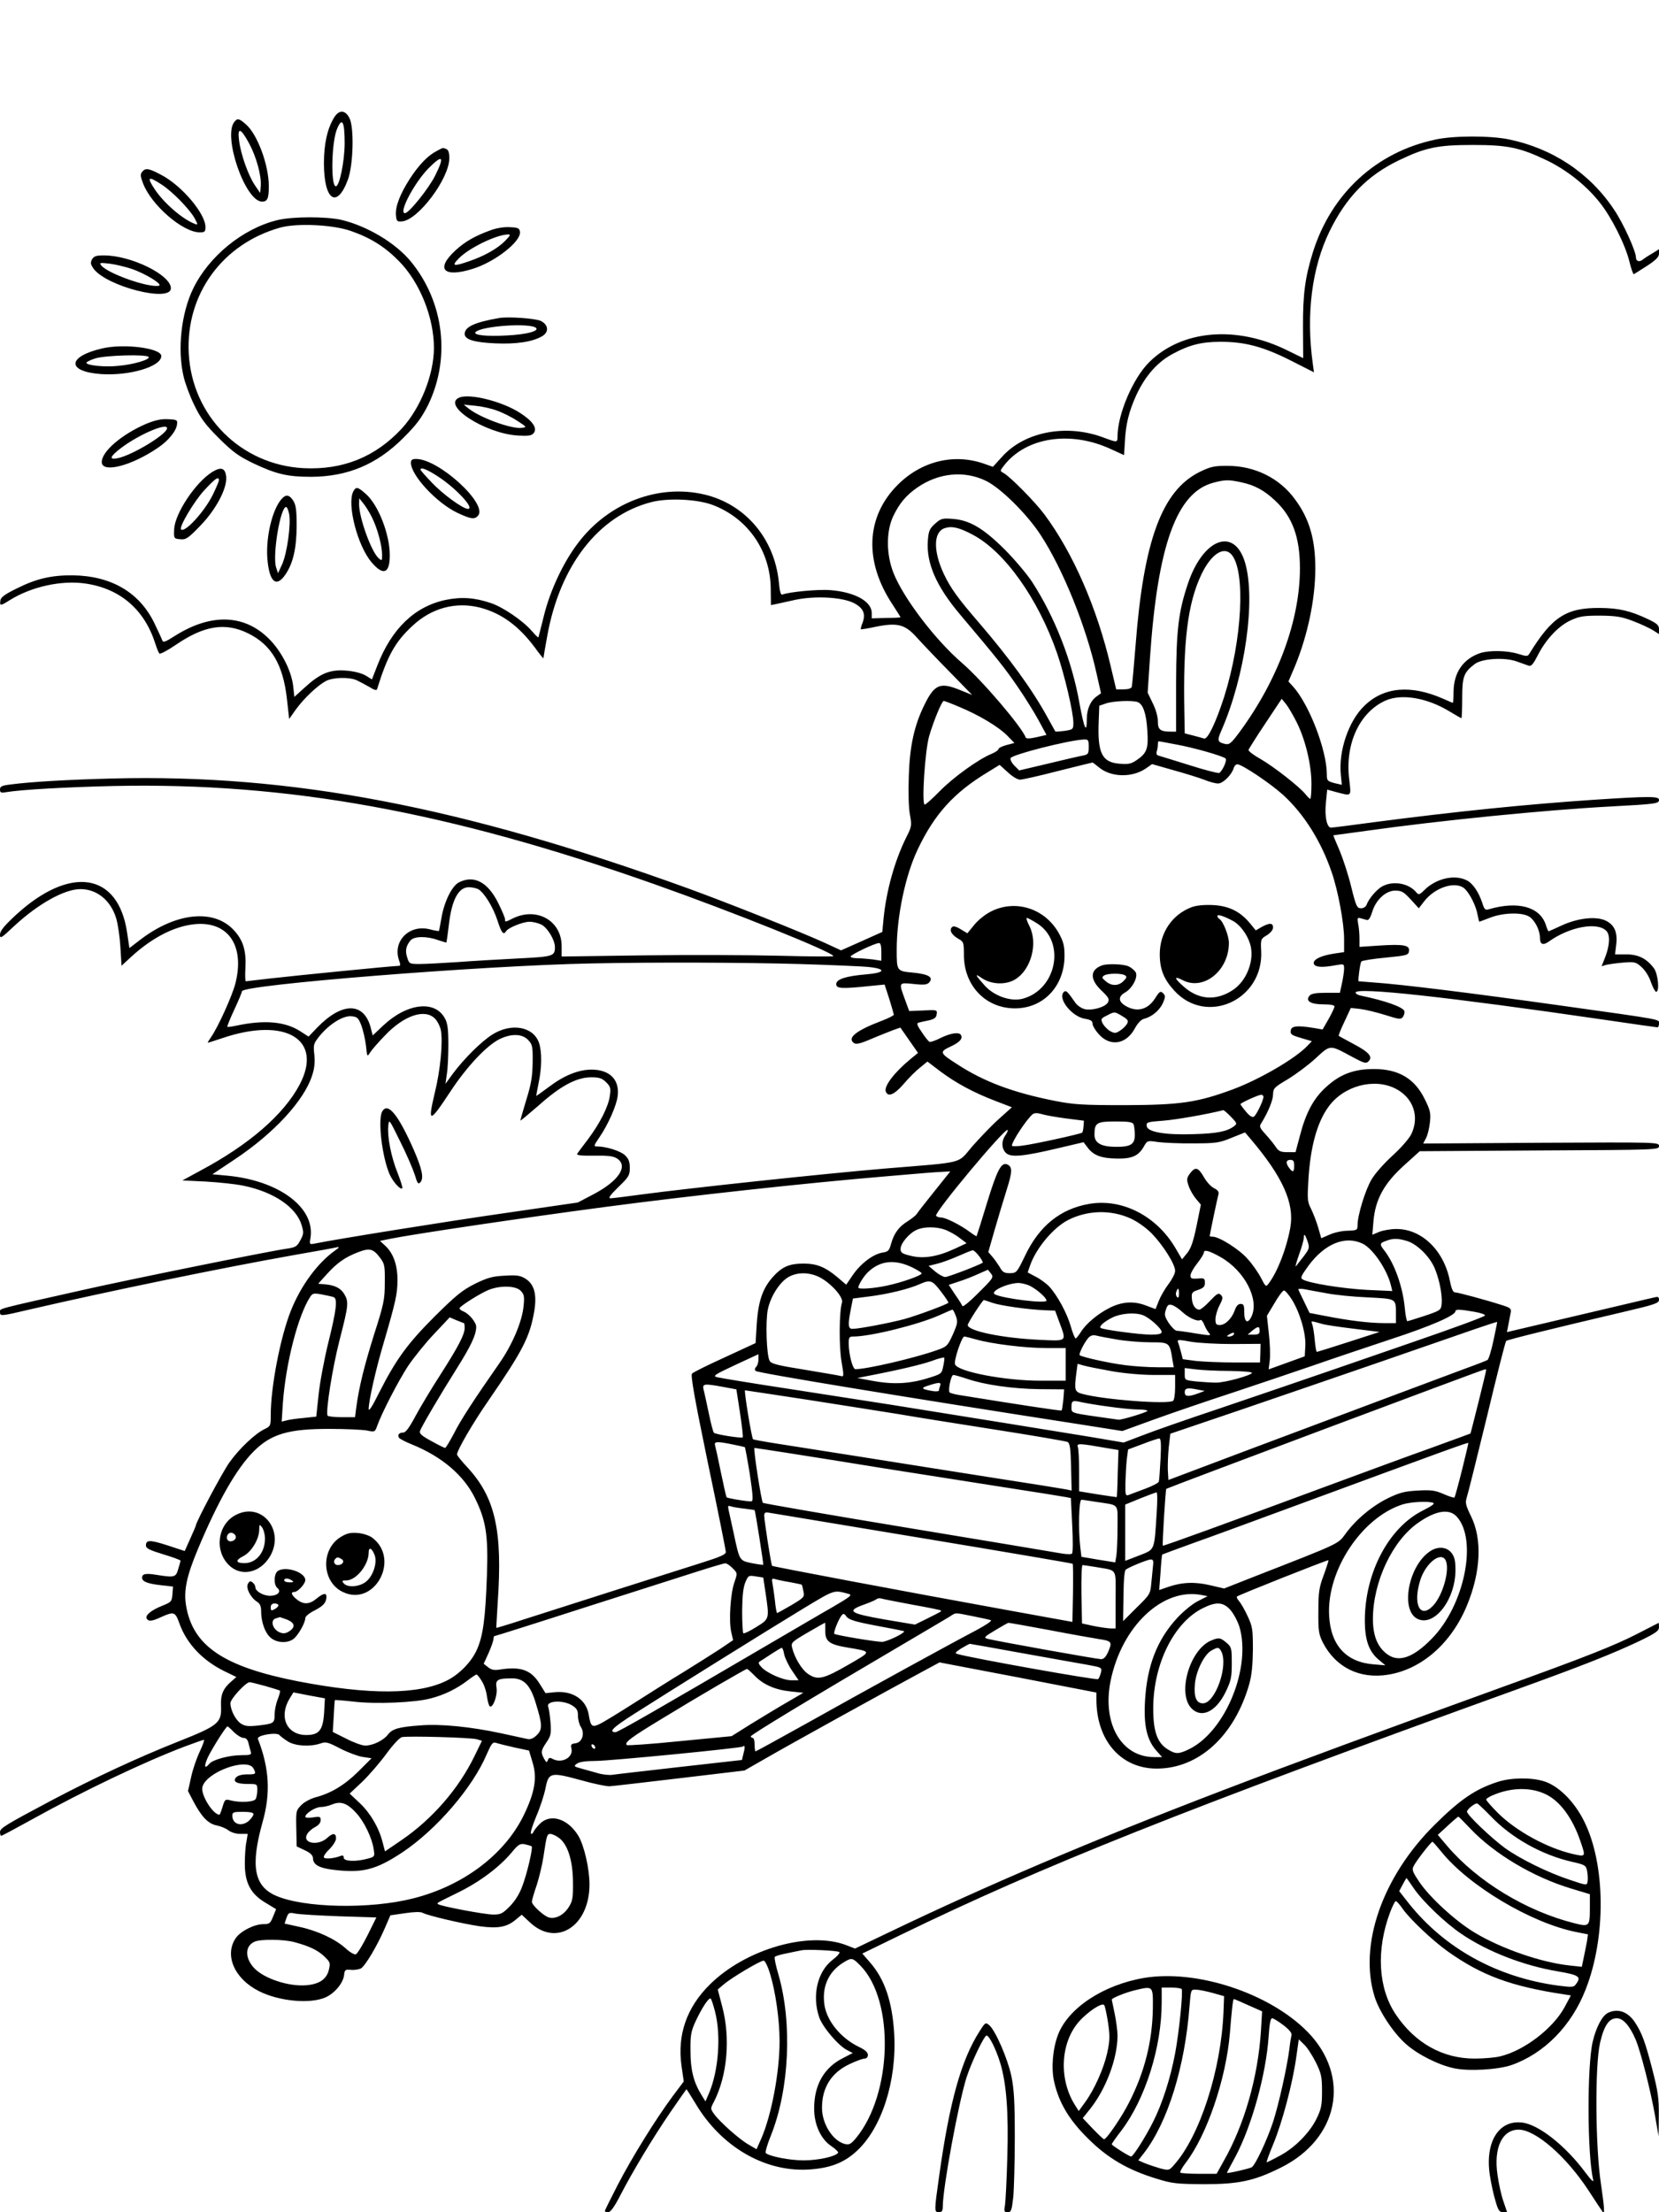 <?xml version="1.0" standalone="no"?>
<!DOCTYPE svg PUBLIC "-//W3C//DTD SVG 20010904//EN"
 "http://www.w3.org/TR/2001/REC-SVG-20010904/DTD/svg10.dtd">
<svg version="1.0" xmlns="http://www.w3.org/2000/svg"
 width="864pt" height="1152pt" viewBox="0 0 864 1152"
 preserveAspectRatio="xMidYMid meet">

<g transform="translate(0,1152) scale(0.1,-0.1)"
fill="#000000" stroke="none">
<path d="M1740 10908 c-35 -57 -53 -137 -53 -238 0 -194 68 -240 125 -85 28
76 33 271 8 320 -22 43 -54 45 -80 3z m55 -136 c-1 -95 -27 -222 -46 -222 -27
0 -23 227 6 298 27 65 40 40 40 -76z"/>
<path d="M1221 10886 c-62 -74 56 -416 144 -416 28 0 35 17 35 80 0 111 -60
273 -121 324 -35 30 -42 31 -58 12z m76 -112 c38 -70 65 -169 61 -222 l-3 -37
-28 41 c-34 51 -73 159 -82 233 -9 70 8 66 52 -15z"/>
<path d="M7475 10793 c-308 -65 -542 -281 -638 -588 -40 -129 -52 -217 -51
-390 l1 -160 -84 41 c-265 131 -550 106 -719 -63 -84 -84 -163 -269 -164 -385
0 -33 -1 -33 -69 -8 -192 74 -411 34 -530 -96 l-50 -55 -48 17 c-157 54 -325
12 -448 -111 -166 -166 -176 -399 -26 -624 22 -34 41 -64 41 -65 0 -2 -34 -4
-75 -4 l-75 -2 0 28 c0 60 -88 109 -216 119 -62 5 -212 -9 -249 -23 -9 -4 -14
15 -19 66 -23 226 -175 405 -388 455 -239 56 -499 -43 -657 -252 -76 -99 -146
-248 -178 -378 -15 -60 -28 -112 -29 -114 -2 -2 -17 13 -35 34 -46 53 -149
123 -211 144 -84 29 -155 34 -237 17 -161 -34 -281 -149 -356 -342 l-28 -72
-34 21 c-22 12 -60 22 -103 25 -83 6 -133 -15 -214 -89 l-53 -48 -6 55 c-8 75
-56 173 -117 238 -129 137 -306 146 -497 26 -55 -35 -64 -38 -69 -22 -3 9 -22
49 -41 89 -78 159 -224 244 -423 247 -111 1 -190 -17 -292 -68 -63 -31 -84
-46 -86 -63 -4 -29 0 -29 46 0 114 72 272 107 399 88 181 -27 307 -137 363
-316 7 -22 16 -44 20 -48 4 -5 43 16 87 46 147 100 257 117 375 59 121 -59
182 -163 202 -339 l12 -107 36 51 c44 60 114 125 156 147 37 19 120 21 159 4
15 -7 45 -23 66 -35 27 -17 39 -20 41 -11 55 176 94 245 183 328 100 94 226
128 353 96 111 -29 202 -95 287 -210 23 -32 43 -56 43 -54 0 3 9 55 20 116 66
367 267 626 541 697 88 23 241 16 322 -15 183 -70 300 -240 301 -438 l1 -83
25 5 c14 3 59 13 100 22 103 22 241 15 304 -15 52 -26 66 -56 48 -105 -7 -16
-10 -31 -9 -33 2 -1 36 4 77 13 114 23 153 13 214 -55 28 -31 104 -111 170
-178 l119 -122 -59 24 c-106 44 -136 33 -188 -72 -54 -108 -78 -216 -83 -373
-3 -84 -1 -169 6 -203 10 -55 9 -62 -18 -115 -60 -120 -104 -275 -119 -421
l-7 -74 -107 -48 -108 -48 -82 38 c-122 56 -506 209 -718 286 -1177 426 -2064
595 -2995 571 -233 -6 -425 -17 -537 -32 -39 -5 -48 -10 -48 -25 0 -17 5 -19
33 -14 80 13 305 26 562 32 905 19 1742 -133 2815 -512 410 -145 930 -354 930
-374 0 -3 -127 -2 -282 2 -156 4 -474 5 -708 2 l-425 -6 0 54 c0 133 -130 206
-255 144 -40 -20 -40 -20 -40 -3 0 7 -16 45 -36 85 -54 108 -126 146 -204 106
-37 -19 -77 -102 -91 -185 -6 -36 -12 -66 -13 -68 -2 -1 -24 2 -49 9 -106 26
-193 -62 -159 -161 9 -26 9 -30 -6 -30 -26 0 -521 -49 -662 -65 -69 -8 -127
-15 -130 -15 -3 0 -4 30 -2 68 5 91 -11 145 -60 198 -103 112 -299 93 -484
-47 l-60 -46 -12 80 c-46 315 -298 353 -583 89 -58 -54 -79 -80 -79 -99 0 -23
6 -19 72 43 127 118 264 194 347 194 86 0 158 -59 186 -152 9 -29 19 -97 22
-150 l6 -97 52 48 c112 102 230 161 337 169 169 12 253 -115 204 -309 -17 -66
-91 -229 -127 -280 -11 -16 -19 -29 -16 -29 2 0 36 11 75 24 330 112 527 -7
402 -243 -83 -156 -263 -312 -518 -448 l-92 -50 123 -6 c67 -4 156 -13 197
-22 158 -33 273 -112 301 -205 11 -38 11 -46 -7 -79 -17 -32 -24 -37 -74 -44
-97 -14 -837 -164 -1065 -216 -449 -101 -425 -94 -425 -113 0 -23 2 -23 155
13 406 94 991 215 1380 284 110 19 209 37 220 40 14 3 12 -2 -10 -17 -91 -65
-177 -181 -230 -313 -55 -138 -105 -397 -105 -544 0 -55 -1 -58 -32 -73 -49
-23 -133 -103 -182 -172 -36 -49 -176 -313 -176 -330 0 -2 -13 -33 -29 -68
l-29 -65 -88 29 c-93 30 -114 30 -114 0 0 -15 18 -24 90 -46 50 -15 90 -30 90
-33 0 -3 -5 -23 -12 -44 -12 -43 -19 -45 -113 -30 -55 9 -75 6 -75 -15 0 -20
28 -31 98 -39 l63 -7 -3 -40 c-3 -38 -6 -41 -53 -60 -56 -22 -91 -50 -81 -67
10 -16 28 -14 77 9 65 29 72 26 93 -33 37 -105 120 -193 233 -249 l64 -31 -24
-21 c-45 -38 -59 -71 -56 -130 4 -88 -13 -102 -225 -186 -209 -83 -428 -185
-651 -302 -250 -133 -275 -148 -275 -169 0 -10 3 -19 6 -19 4 0 75 38 158 84
274 152 585 300 798 381 51 19 96 35 100 35 4 0 -6 -28 -22 -62 -16 -34 -37
-94 -45 -134 l-16 -71 31 -59 c42 -78 76 -112 119 -120 20 -4 47 -15 60 -25
14 -11 40 -19 62 -19 l39 0 -7 -43 c-5 -23 -8 -74 -8 -113 0 -99 31 -157 107
-202 l56 -34 -16 -39 c-14 -35 -19 -39 -50 -39 -47 0 -117 -35 -143 -71 -62
-88 -10 -212 118 -277 105 -54 269 -69 349 -33 48 22 91 74 96 116 3 27 6 30
35 27 17 -2 41 2 52 7 23 13 85 117 126 212 l28 65 76 11 c46 7 82 8 92 2 28
-15 208 -57 297 -70 96 -13 142 -5 190 36 l29 24 42 -39 c138 -131 311 -22
311 197 0 82 -28 203 -58 253 -55 90 -146 118 -201 62 -15 -15 -30 -34 -33
-42 -3 -8 -9 -12 -13 -8 -4 4 9 44 28 90 20 46 41 111 48 146 16 82 26 85 183
42 67 -19 135 -33 151 -32 17 1 181 20 366 42 l336 40 119 68 c112 65 613 342
808 447 l89 48 409 -78 408 -79 0 -36 c0 -214 128 -360 314 -360 219 0 405
170 482 440 13 46 18 99 19 180 0 105 -2 120 -28 175 -15 33 -35 67 -44 77 -9
10 -14 21 -11 24 8 8 472 192 476 189 2 -2 -9 -36 -24 -77 -24 -64 -28 -88
-28 -188 -1 -103 2 -120 23 -163 67 -130 192 -192 340 -168 175 28 330 164
411 361 72 174 80 345 21 464 -28 58 -31 70 -22 99 6 17 53 207 105 420 51
213 96 391 100 394 5 6 240 64 619 153 154 36 177 44 177 61 0 16 -5 18 -27
12 -16 -3 -194 -46 -396 -93 l-369 -87 7 36 c4 20 9 48 12 62 5 24 1 28 -43
42 -87 28 -232 67 -247 67 -10 0 -18 20 -26 59 -31 159 -146 271 -279 271 -29
0 -69 -7 -89 -15 l-36 -15 6 72 c10 112 55 195 159 289 l82 74 623 4 c615 3
623 3 623 23 0 20 -6 20 -614 17 l-614 -4 15 29 c8 15 17 52 20 82 5 47 2 62
-27 120 -52 107 -136 157 -265 157 -104 0 -176 -27 -249 -94 -65 -59 -105
-133 -136 -253 l-23 -86 -42 0 c-35 0 -46 5 -60 26 -9 14 -33 44 -53 66 -33
36 -35 42 -22 61 35 57 60 118 60 148 1 32 6 37 77 79 41 25 106 73 144 108
79 73 73 72 188 10 65 -35 75 -38 88 -25 24 23 3 48 -79 91 -40 22 -75 40 -76
42 -2 1 11 35 30 74 l33 71 47 -5 c26 -3 85 -17 130 -31 76 -24 83 -25 95 -10
6 10 9 23 7 30 -9 21 -97 53 -226 80 -16 3 -28 10 -28 16 0 30 482 -23 1292
-141 150 -22 276 -40 280 -40 4 0 8 9 8 19 0 24 35 18 -515 95 -450 63 -825
110 -975 120 -41 3 -75 6 -75 6 -3 11 9 98 15 103 4 5 61 14 126 20 111 11
119 13 122 34 5 31 -28 37 -154 29 l-104 -7 0 44 c0 25 -3 59 -7 77 -5 29 -4
33 13 28 10 -3 25 -7 33 -9 8 -3 18 12 27 41 19 64 71 112 120 112 34 0 45 -7
81 -46 l42 -46 27 35 c58 76 169 110 214 65 26 -26 57 -88 65 -133 4 -20 8
-37 9 -37 0 0 26 9 56 21 70 27 168 29 205 5 29 -19 55 -71 55 -110 0 -35 16
-41 48 -18 107 76 250 102 297 55 21 -20 19 -73 -4 -134 l-20 -51 22 7 c12 3
52 9 88 12 62 5 68 4 98 -23 19 -17 40 -50 49 -79 10 -28 22 -50 27 -50 19 0
10 93 -11 122 -38 51 -81 73 -145 73 l-58 0 6 50 c8 65 -9 104 -55 126 -51 24
-146 13 -230 -26 -35 -16 -66 -30 -67 -30 -2 0 -9 16 -15 35 -31 93 -145 124
-296 80 -19 -6 -24 -1 -34 32 -19 57 -49 102 -80 118 -64 33 -161 11 -223 -51
-24 -24 -29 -25 -40 -12 -39 48 -119 63 -177 33 -29 -15 -72 -65 -83 -97 -4
-10 -16 -18 -29 -18 -21 0 -26 11 -51 112 -15 62 -43 147 -61 190 -19 43 -33
78 -32 78 0 0 80 11 176 24 385 54 929 108 1265 126 242 13 255 15 255 35 0
19 -51 19 -341 0 -355 -24 -716 -61 -1131 -115 -124 -17 -230 -30 -236 -30
-22 0 -34 59 -27 128 l7 70 51 -14 c77 -20 74 -23 64 64 -24 186 52 351 187
413 84 38 218 16 337 -57 31 -19 58 -34 60 -34 2 0 4 47 4 104 0 113 8 135 67
179 38 28 157 35 218 12 25 -9 53 -19 62 -22 13 -4 24 10 48 57 42 82 108 152
173 181 44 20 68 23 152 23 83 -1 112 -6 169 -28 38 -14 84 -36 103 -47 l33
-21 0 25 c0 21 -10 30 -56 52 -92 44 -153 58 -249 59 -178 2 -252 -46 -370
-238 -9 -15 -14 -15 -59 -1 -58 18 -150 19 -197 4 -89 -30 -138 -101 -139
-201 0 -32 -2 -58 -4 -58 -2 0 -25 10 -52 22 -167 73 -308 61 -409 -38 -82
-79 -135 -236 -122 -360 l5 -51 -39 9 c-36 10 -39 13 -39 45 0 127 -93 367
-177 459 l-23 25 35 82 c66 162 105 347 105 508 0 151 -31 258 -106 359 -81
111 -211 175 -355 174 -65 0 -85 -4 -142 -32 -195 -97 -291 -355 -333 -902 -9
-113 -18 -211 -20 -217 -2 -8 -20 -13 -42 -13 l-39 0 -28 118 c-72 307 -196
591 -345 792 -49 66 -179 198 -214 217 -19 10 -19 11 3 39 115 148 348 183
559 84 35 -16 65 -30 66 -30 0 0 2 28 4 63 4 96 21 165 61 252 47 100 111 172
192 214 83 45 148 61 246 61 126 0 220 -25 362 -96 l124 -63 -6 44 c-36 258
-5 501 87 690 87 178 197 291 361 370 139 67 203 80 385 80 181 0 245 -13 385
-80 104 -50 204 -129 275 -218 62 -77 134 -220 156 -310 9 -37 19 -66 23 -65
3 2 34 21 68 43 46 30 62 46 63 63 l0 24 -37 -23 c-21 -12 -42 -26 -48 -31
-16 -14 -35 -9 -35 10 0 34 -66 179 -114 250 -126 190 -320 319 -548 366 -97
20 -288 20 -383 -1z m-2340 -1777 c76 -37 212 -171 284 -281 116 -177 238
-478 292 -723 l23 -102 -22 -16 c-33 -23 -52 -67 -52 -119 0 -80 -14 -49 -38
82 -39 222 -129 451 -247 633 -27 41 -92 118 -144 170 -111 110 -182 152 -271
158 -52 4 -60 2 -90 -25 -29 -26 -34 -37 -38 -90 -8 -116 44 -236 168 -383
198 -234 236 -283 299 -375 38 -55 87 -134 110 -176 l41 -76 -52 -12 c-35 -8
-54 -8 -56 -2 -18 53 -226 297 -330 387 -142 122 -308 341 -359 471 -38 97
-38 215 -2 293 32 68 68 111 126 151 111 77 245 90 358 35z m1327 -7 c72 -15
122 -42 180 -97 89 -83 128 -190 128 -351 0 -271 -114 -581 -315 -854 -44 -59
-53 -66 -75 -61 -40 9 -42 18 -19 70 124 284 180 683 123 875 -56 187 -219
125 -298 -112 -49 -146 -60 -242 -61 -516 l0 -253 -25 0 c-58 0 -70 10 -70 54
0 26 -11 63 -27 95 l-26 54 12 181 c40 587 139 861 329 912 60 16 79 17 144 3z
m-1397 -273 c166 -87 341 -332 440 -617 39 -113 85 -308 85 -363 0 -34 -2 -35
-45 -42 -25 -3 -47 -5 -49 -3 -1 2 -20 36 -41 74 -79 144 -194 303 -358 494
-110 127 -148 181 -182 253 -55 118 -54 216 3 237 37 13 76 5 147 -33z m1348
-103 c75 -85 57 -443 -38 -743 -43 -133 -85 -221 -104 -216 -9 3 -35 10 -58
16 l-43 11 -2 112 c-7 366 17 563 88 714 50 106 116 151 157 106z m342 -878
c45 -92 75 -220 75 -317 0 -43 -3 -78 -6 -78 -3 0 -15 11 -25 24 -30 38 -164
143 -235 184 -36 20 -63 41 -62 47 2 5 41 68 88 138 l85 128 23 -28 c12 -15
38 -60 57 -98z m-1757 83 c101 -42 203 -103 248 -149 l37 -38 -42 -11 c-22 -6
-41 -15 -41 -21 0 -5 -17 -17 -37 -25 -68 -28 -197 -121 -268 -193 -38 -39
-74 -71 -79 -71 -17 0 1 279 23 357 23 78 66 183 76 183 4 0 41 -14 83 -32z
m927 26 c28 -11 45 -60 50 -146 7 -96 -2 -120 -55 -156 -29 -20 -44 -23 -89
-19 -92 7 -116 55 -109 222 l3 80 35 12 c38 13 138 17 165 7z m-255 -233 c0
-36 -2 -40 -32 -46 -18 -3 -100 -22 -182 -42 l-148 -35 -25 25 c-14 14 -23 32
-20 39 6 18 300 93 380 97 25 1 27 -2 27 -38z m451 13 c92 -16 249 -61 262
-74 9 -8 -16 -64 -33 -75 -5 -3 -76 15 -157 41 -81 25 -154 48 -162 50 -7 2
-10 11 -7 20 3 9 6 24 6 35 0 10 2 19 4 19 2 0 41 -7 87 -16z m-399 -119 c64
-54 176 -56 248 -5 l30 21 112 -32 c62 -17 135 -40 161 -50 26 -11 58 -19 71
-19 25 0 70 44 81 80 3 11 12 20 19 20 24 0 173 -100 239 -160 109 -100 198
-242 253 -404 33 -96 64 -264 64 -345 l0 -69 -47 -7 c-71 -10 -115 -31 -111
-52 4 -20 42 -23 116 -9 40 7 42 7 42 -18 0 -14 -5 -48 -11 -76 l-11 -50 -73
0 c-52 0 -76 -4 -85 -15 -23 -27 5 -45 71 -45 37 0 59 -4 59 -11 0 -6 -14 -36
-31 -66 l-31 -54 -46 8 c-87 14 -117 11 -120 -14 -3 -19 5 -24 53 -38 l57 -17
-23 -24 c-62 -66 -249 -175 -389 -227 -184 -68 -272 -81 -560 -82 -227 0 -268
3 -370 23 -216 43 -367 100 -505 190 -92 59 -94 64 -35 92 48 22 66 42 54 61
-10 16 -54 9 -105 -16 -27 -14 -54 -23 -59 -20 -5 3 -24 26 -40 51 -22 31 -27
45 -18 48 7 2 31 8 53 12 31 7 41 14 43 32 4 23 2 24 -70 20 l-73 -3 -22 60
c-33 90 -34 89 45 81 56 -6 71 -4 82 9 22 26 -4 42 -84 50 -86 8 -86 7 -86
120 0 172 45 388 110 523 87 183 188 294 361 399 l65 40 42 -38 c23 -22 51
-39 64 -39 13 0 102 20 198 45 96 24 177 44 179 44 2 1 16 -10 33 -24z m-3232
-635 c31 -17 78 -93 101 -164 21 -65 31 -77 45 -55 11 18 87 49 122 49 18 0
46 -7 62 -15 32 -17 70 -80 70 -117 0 -47 -8 -50 -191 -59 -96 -5 -238 -13
-316 -19 -78 -5 -166 -10 -197 -10 -53 0 -55 1 -65 33 -12 36 -7 61 17 90 19
22 84 23 142 2 24 -8 44 -14 45 -13 1 2 7 44 13 95 15 128 50 193 104 193 16
0 38 -5 48 -10z m2100 -326 l0 -47 -46 7 c-26 3 -62 6 -80 6 -19 0 -34 4 -34
9 0 9 126 70 148 70 8 1 12 -15 12 -45z m-430 -64 c168 -5 333 -12 368 -16 90
-10 81 -30 -18 -38 -105 -9 -155 -25 -155 -51 0 -23 28 -25 171 -10 l81 8 24
-74 c13 -41 23 -78 24 -83 0 -4 -27 -18 -61 -31 -132 -50 -182 -88 -149 -115
12 -10 30 -7 93 20 42 18 94 38 114 46 l37 13 46 -66 46 -66 -38 -31 c-85 -70
-140 -142 -130 -170 12 -31 45 -16 93 39 26 31 64 69 86 86 l38 31 67 -51 c82
-61 172 -110 287 -154 l86 -33 -68 -61 c-37 -33 -98 -97 -137 -141 -82 -95
-30 -82 -455 -117 -320 -27 -1021 -102 -1268 -135 -80 -11 -153 -20 -163 -20
-13 0 -1 17 41 58 55 53 60 62 60 100 0 33 -6 48 -26 67 -24 22 -98 45 -145
45 -18 0 -17 4 11 45 46 66 92 170 97 219 10 84 -42 136 -136 136 -68 0 -143
-30 -221 -89 -36 -27 -66 -48 -67 -48 -1 1 5 31 12 67 17 79 18 163 2 210 -30
85 -145 105 -244 42 -58 -37 -146 -125 -203 -201 l-40 -55 7 50 c5 27 8 96 8
154 0 81 -4 112 -18 137 -52 97 -198 79 -322 -38 l-54 -51 -11 43 c-36 132
-150 131 -279 -3 l-44 -46 -45 29 c-79 50 -187 59 -331 28 -24 -5 -45 -8 -47
-6 -2 2 14 42 36 89 22 47 40 90 40 96 0 34 1252 134 1820 145 330 7 804 5
1080 -3z m-1895 -284 c13 -13 27 -41 31 -61 11 -62 -2 -204 -31 -323 -39 -164
-30 -164 82 6 85 129 188 238 255 271 62 30 118 28 149 -5 22 -24 24 -33 23
-117 -1 -73 -8 -114 -33 -194 -17 -56 -31 -105 -31 -108 0 -3 43 33 96 79 114
102 197 146 273 146 42 0 57 -5 78 -26 22 -22 25 -31 19 -70 -7 -56 -52 -144
-114 -227 -27 -35 -52 -69 -56 -75 -5 -8 21 -11 87 -10 75 1 100 -2 121 -15
60 -40 7 -118 -125 -187 l-80 -42 -372 -54 c-308 -44 -893 -138 -999 -160 -26
-5 -27 -4 -21 30 25 158 -165 299 -435 324 l-76 7 117 78 c203 135 360 305
402 435 13 38 16 70 12 110 -6 53 -4 58 28 98 51 62 122 106 165 102 31 -3 36
-8 52 -48 9 -25 20 -72 24 -105 6 -60 6 -60 22 -35 9 14 43 53 76 87 99 105
208 142 261 89z m5003 -365 c92 -47 126 -145 82 -237 -12 -24 -54 -72 -98
-112 -42 -38 -92 -94 -109 -124 -32 -53 -73 -186 -73 -238 0 -26 -3 -27 -51
-29 -28 0 -70 -9 -94 -20 l-44 -19 -16 56 c-9 31 -26 74 -37 97 -19 36 -20 51
-14 150 10 171 45 300 105 382 79 109 237 151 349 94z m-688 -43 c-1 -21 -37
-95 -50 -103 -9 -5 -23 4 -41 26 -16 19 -28 36 -29 39 0 6 91 48 108 49 6 1
12 -5 12 -11z m-169 -104 c33 -34 33 -36 14 -50 -35 -26 -89 -37 -210 -40
-148 -5 -239 11 -243 42 -3 20 3 22 85 28 67 5 232 34 314 55 3 0 21 -15 40
-35z m-861 -8 l95 -12 -2 -28 c-1 -16 -4 -31 -7 -34 -8 -7 -253 -61 -313 -68
-29 -4 -53 -4 -53 0 0 22 75 135 107 163 10 8 24 8 46 2 18 -6 75 -16 127 -23z
m354 -32 c3 -9 6 -33 6 -54 0 -50 -22 -63 -103 -62 -74 1 -107 21 -107 63 0
62 11 69 109 69 72 0 90 -3 95 -16z m-668 -56 c-22 -31 -20 -71 4 -93 26 -23
90 -17 271 26 l132 31 20 -26 c30 -42 72 -58 152 -59 81 -2 115 14 143 64 17
30 18 30 72 22 30 -4 114 -8 185 -7 119 0 136 3 199 29 l70 28 29 -34 c168
-198 229 -335 207 -461 -19 -107 -66 -230 -113 -292 -14 -19 -16 -17 -40 30
-14 27 -46 73 -71 100 -43 49 -147 114 -180 114 -9 0 -16 2 -16 3 0 7 41 203
46 219 3 11 -4 21 -22 30 -16 7 -40 33 -54 58 -30 52 -45 56 -73 19 -17 -24
-18 -31 -7 -63 6 -20 24 -51 38 -68 l26 -31 -22 -109 c-17 -82 -29 -118 -49
-143 l-27 -33 -35 60 c-99 167 -277 258 -448 229 -151 -26 -261 -115 -335
-271 -42 -87 -44 -89 -78 -90 -30 0 -39 5 -54 33 -11 17 -28 42 -39 54 l-20
23 32 112 c18 62 46 156 63 210 31 97 32 123 2 135 -30 11 -52 -32 -104 -202
-28 -93 -53 -171 -54 -172 -1 -2 -18 9 -37 23 -47 35 -124 74 -148 74 -11 0
-22 4 -26 9 -10 17 360 460 373 447 2 -3 -3 -15 -12 -28z m1504 -158 c0 -34
-7 -38 -26 -12 -19 25 -17 42 6 42 16 0 20 -7 20 -30z m-1874 -134 c-46 -57
-87 -110 -92 -118 -5 -8 -26 -24 -46 -37 -46 -28 -72 -63 -87 -117 -10 -37
-15 -42 -46 -47 -48 -8 -113 -57 -154 -117 l-34 -50 -47 40 c-62 52 -107 70
-174 70 -66 0 -101 -12 -140 -48 -69 -66 -96 -134 -105 -267 l-6 -99 -160 -74
c-88 -40 -165 -78 -171 -85 -8 -9 13 -128 82 -462 52 -247 94 -458 94 -467 0
-13 -30 -26 -132 -58 -149 -47 -709 -225 -923 -294 -76 -25 -140 -44 -140 -43
-1 1 3 61 7 132 26 376 -13 547 -158 704 -30 32 -54 62 -54 67 0 21 82 163
164 281 179 260 215 331 238 463 15 88 1 142 -45 171 -27 17 -45 20 -108 16
-63 -3 -89 -10 -155 -42 -67 -34 -98 -59 -210 -170 -142 -142 -201 -223 -290
-398 -35 -71 -54 -100 -54 -84 0 42 37 205 76 337 64 219 74 262 74 334 0 80
-22 141 -65 180 l-26 24 53 11 c124 25 683 108 1113 165 444 59 1059 126 1465
160 102 9 203 17 225 19 22 2 57 4 77 5 l37 2 -83 -104z m1022 -141 c35 -16
79 -47 110 -78 59 -61 122 -160 122 -195 0 -13 -15 -43 -34 -68 -19 -25 -42
-65 -51 -88 l-17 -43 -51 19 c-62 24 -125 20 -189 -13 -60 -30 -122 -82 -148
-124 -12 -19 -25 -35 -28 -35 -4 0 -16 29 -26 65 -20 69 -71 162 -113 207 -14
14 -44 37 -68 49 l-43 23 14 40 c32 88 119 192 195 232 101 52 223 56 327 9z
m-965 -59 c20 -8 54 -26 74 -42 l37 -28 -60 -28 c-90 -42 -163 -54 -229 -38
-47 11 -55 17 -55 36 0 29 45 83 85 100 38 17 100 17 148 0z m1887 -61 c11
-33 9 -38 -21 -78 -18 -23 -36 -46 -40 -51 -5 -5 3 22 16 60 14 38 25 77 25
87 0 27 7 20 20 -18z m513 4 c50 -13 112 -71 142 -129 27 -53 48 -150 43 -199
-3 -33 -5 -35 -88 -63 -46 -15 -87 -28 -91 -28 -3 0 -10 32 -13 70 -11 112
-54 231 -107 299 -25 31 -24 38 9 49 36 14 60 14 105 1z m-227 -15 c54 -26
128 -135 148 -218 l7 -29 -133 6 c-126 7 -297 34 -333 54 -14 8 -10 17 28 70
86 117 192 160 283 117z m-5118 -72 c25 -33 27 -42 26 -131 0 -88 -5 -112 -57
-274 -52 -167 -77 -269 -92 -379 l-6 -48 -69 0 c-38 0 -71 4 -74 8 -11 19 25
249 63 396 46 179 48 196 24 237 -18 31 -50 47 -102 51 l-34 3 47 52 c52 57
94 87 163 113 58 22 77 17 111 -28z m3121 7 c13 -17 21 -32 19 -34 -10 -10
-180 -75 -195 -75 -10 0 -34 13 -53 29 l-34 29 44 11 c25 6 74 24 110 40 36
16 70 30 76 30 5 1 20 -13 33 -30z m1259 -6 c124 -71 201 -219 160 -308 -19
-41 -38 -31 -38 20 0 38 -3 45 -19 45 -12 0 -23 -11 -30 -32 -15 -44 -50 -78
-78 -78 -19 0 -23 5 -23 30 0 17 9 49 21 72 18 35 19 43 7 55 -12 12 -20 7
-57 -32 -23 -25 -48 -45 -55 -45 -21 0 -38 26 -39 61 -2 27 2 32 33 42 28 10
35 17 35 37 0 23 -3 25 -37 22 -32 -2 -38 0 -38 16 0 11 16 39 35 63 19 24 35
50 35 57 0 17 30 8 88 -25z m-1605 -54 c26 -13 47 -26 47 -30 0 -11 -105 -48
-182 -64 -69 -15 -148 -20 -148 -10 0 14 30 62 52 82 63 59 139 67 231 22z
m343 -131 c-44 -45 -82 -76 -84 -69 -2 6 -19 33 -38 60 l-33 50 51 17 c29 9
75 27 103 40 l50 22 16 -20 c15 -19 12 -24 -65 -100z m-830 82 c60 -30 128
-105 119 -133 -15 -47 -16 -233 -2 -310 12 -69 12 -77 -2 -73 -9 3 -94 17
-189 33 -143 23 -176 31 -184 47 -16 30 -22 205 -9 268 15 70 64 145 111 170
46 24 104 23 156 -2z m634 -75 c24 -31 41 -57 39 -59 -10 -10 -161 -66 -229
-85 -75 -20 -236 -51 -271 -51 -22 0 -24 21 -8 102 l11 56 87 11 c95 12 206
39 261 64 55 24 65 21 110 -38z m449 35 c34 -10 101 -65 101 -83 0 -17 -229
11 -269 33 -26 14 57 55 119 59 8 1 31 -3 49 -9z m-2638 -31 c18 -18 21 -30
16 -78 -7 -82 -59 -204 -127 -301 -131 -188 -200 -293 -236 -365 -22 -41 -42
-75 -46 -75 -4 0 -36 16 -72 36 -50 27 -63 39 -59 52 11 28 105 188 192 326
74 118 101 175 101 217 0 23 -38 69 -67 80 -13 5 -22 13 -19 18 10 15 109 77
151 94 60 24 140 22 166 -4z m3429 -16 c0 -19 -3 -24 -10 -17 -6 6 -8 18 -4
27 9 24 14 21 14 -10z m765 3 c44 -9 142 -19 217 -22 153 -8 148 -4 148 -91
l0 -43 -64 0 c-73 0 -181 13 -303 37 l-83 16 -27 56 c-15 31 -29 60 -31 65 -3
5 10 6 29 3 19 -4 70 -13 114 -21z m-176 -35 c42 -69 73 -176 69 -241 l-3 -53
-94 -34 -94 -34 6 48 c3 27 1 89 -5 139 l-10 92 39 65 c21 37 43 66 50 67 6 0
25 -22 42 -49z m-4991 14 c21 -8 14 -67 -28 -236 -22 -89 -45 -213 -51 -274
l-12 -112 -66 -7 c-36 -3 -77 -9 -90 -13 l-24 -6 6 94 c15 210 79 458 142 555
13 20 19 21 62 13 26 -5 54 -11 61 -14z m3429 -29 c42 -15 184 -35 273 -39
l55 -2 22 -60 c38 -103 43 -99 -104 -92 -194 9 -373 46 -373 77 0 11 77 130
84 130 2 0 21 -6 43 -14z m988 -46 c33 -31 81 -54 96 -44 5 3 14 -7 20 -23 6
-15 17 -35 25 -44 14 -15 8 -15 -68 -3 -46 8 -90 14 -99 14 -8 0 -27 18 -42
40 -22 35 -24 44 -15 70 8 25 14 29 32 24 11 -3 35 -19 51 -34z m-1177 -23
c11 -30 9 -40 -16 -97 -27 -59 -31 -63 -83 -81 -115 -41 -365 -99 -424 -99
-15 0 -35 80 -35 135 0 30 3 35 23 35 90 0 336 61 447 110 36 16 67 30 70 30
4 0 11 -15 18 -33z m2700 22 c35 -6 60 -15 55 -20 -8 -8 -160 -64 -378 -139
-60 -21 -243 -84 -405 -140 -162 -56 -432 -148 -600 -205 -168 -56 -348 -119
-401 -140 l-97 -37 -183 31 c-170 28 -661 107 -1029 166 -85 13 -317 49 -515
80 -198 30 -373 59 -389 63 -26 6 -18 12 93 64 l121 56 0 -27 c0 -15 -5 -32
-12 -39 -8 -8 -8 -15 -3 -21 12 -11 773 -136 1675 -276 l235 -37 165 60 c91
33 275 96 410 140 135 45 322 108 415 140 94 33 276 94 405 137 211 69 340
125 340 147 0 11 22 10 98 -3z m-1725 -18 c34 -13 97 -70 97 -87 0 -10 -15
-14 -57 -14 -58 0 -252 26 -261 35 -9 9 19 33 61 54 45 22 118 28 160 12z
m-3537 -41 c2 0 4 -11 4 -25 0 -34 -32 -96 -128 -246 -44 -68 -101 -163 -127
-211 -33 -62 -52 -88 -65 -88 -22 0 -31 -12 -22 -27 4 -6 35 -22 70 -36 154
-63 268 -160 326 -279 57 -116 69 -192 62 -398 -8 -228 -20 -319 -53 -392 -28
-62 -89 -125 -153 -158 -148 -76 -408 -77 -780 -5 -386 76 -546 184 -581 394
-13 79 3 154 62 295 107 255 201 418 290 508 91 91 182 118 399 117 80 0 165
-4 189 -8 43 -9 44 -8 55 23 25 70 111 236 162 314 31 45 91 120 136 167 l80
85 35 -15 c20 -8 37 -15 39 -15z m4472 -5 c13 -4 85 -15 160 -24 l137 -17
-161 -52 c-89 -29 -164 -52 -166 -52 -3 0 -8 28 -11 63 -3 34 -9 71 -13 81 -7
19 -9 19 54 1z m890 -85 c-11 -52 -25 -98 -31 -102 -5 -3 -55 -23 -111 -43
-118 -44 -597 -223 -1156 -433 l-395 -149 -3 51 c-1 28 1 82 5 121 l8 69 345
117 c190 65 523 179 740 254 217 75 445 154 505 175 61 21 111 37 112 36 1 -1
-8 -44 -19 -96z m-1218 50 c0 -16 -7 -20 -31 -20 l-31 0 23 20 c31 25 39 25
39 0z m-135 -20 c-3 -5 -14 -10 -23 -10 -15 0 -15 2 -2 10 20 13 33 13 25 0z
m-605 -26 c47 -8 124 -14 173 -14 98 0 99 -1 113 -91 l7 -39 -84 0 c-47 0
-123 5 -169 11 -81 10 -226 42 -237 52 -6 6 24 66 45 90 12 13 24 16 42 12 14
-4 63 -13 110 -21z m-737 1 c85 -24 258 -45 366 -45 l101 0 0 -85 0 -85 -132
0 c-185 0 -430 47 -444 85 -8 19 35 145 48 145 5 0 33 -7 61 -15z m1337 -24
l145 1 -1 -48 -2 -49 -133 0 c-74 0 -164 4 -201 8 l-68 9 -10 39 c-6 22 -13
46 -16 53 -4 10 10 10 68 -1 40 -7 138 -12 218 -12z m-1508 -117 c-8 -39 -9
-39 -87 -63 -94 -28 -180 -31 -285 -11 l-75 14 45 9 c162 31 290 61 343 80 34
13 63 20 65 17 1 -4 -1 -24 -6 -46z m876 -24 c66 -12 160 -20 223 -20 l109 0
0 -64 c0 -36 -5 -68 -11 -71 -30 -19 -359 6 -471 36 -42 11 -44 20 -32 112 l6
45 32 -9 c17 -5 82 -18 144 -29z m615 1 c64 -1 117 -5 117 -10 0 -12 -139 -51
-186 -51 -23 0 -69 3 -103 6 -61 7 -61 7 -61 38 l0 32 58 -7 c31 -4 110 -8
175 -8z m1337 5 c0 -9 -80 -329 -82 -331 -2 -1 -97 -36 -213 -78 -115 -41
-327 -119 -470 -172 -602 -223 -916 -337 -919 -334 -4 4 14 292 18 296 3 4
1650 622 1659 622 4 1 7 -1 7 -3z m-2704 -46 c90 -31 235 -52 377 -54 l129 -1
-4 -52 c-3 -29 -7 -55 -9 -58 -4 -3 -197 26 -537 81 -23 4 -44 10 -47 13 -8
14 8 91 20 91 6 0 38 -9 71 -20z m-140 -36 c-3 -9 -6 -20 -6 -25 0 -4 -15 -6
-32 -3 -60 10 -65 16 -23 29 56 18 68 18 61 -1z m-1126 -7 l65 -12 19 -123
c10 -68 17 -125 14 -127 -6 -6 -141 15 -150 24 -4 3 -16 50 -27 103 -11 53
-23 108 -27 122 -7 31 3 32 106 13z m2471 -14 l33 -6 -34 -13 c-52 -19 -70
-17 -70 6 0 22 15 25 71 13z m-2030 -53 c178 -28 389 -61 469 -74 80 -14 307
-50 505 -81 198 -31 367 -60 375 -64 12 -7 16 -34 18 -130 l3 -123 -28 6 c-15
3 -188 31 -383 61 -195 31 -497 78 -670 106 -173 27 -373 59 -445 70 -71 11
-131 22 -133 24 -8 8 -48 255 -42 255 4 0 153 -23 331 -50z m1564 -35 c55 -8
125 -15 155 -15 29 0 50 -4 45 -8 -12 -10 -136 -47 -150 -45 -5 1 -63 9 -127
18 -117 17 -118 18 -118 45 0 37 5 39 53 28 23 -5 87 -16 142 -23z m269 -272
c-3 -60 -7 -113 -9 -119 -2 -6 -34 -23 -72 -37 -37 -14 -76 -28 -85 -32 -16
-6 -18 0 -17 61 1 38 4 93 7 123 l7 53 75 28 c41 16 80 29 87 29 9 1 11 -27 7
-106z m-2228 75 c32 -6 61 -13 63 -14 2 -2 14 -66 26 -141 16 -107 18 -139 9
-141 -12 -3 -124 15 -130 21 -2 2 -15 59 -29 127 -14 69 -28 133 -31 143 -6
21 9 22 92 5z m3798 -133 c-19 -76 -37 -141 -39 -143 -2 -3 -28 5 -57 18 -44
19 -65 22 -134 18 -70 -4 -94 -10 -158 -41 -82 -41 -166 -111 -220 -186 -38
-52 -28 -47 -466 -218 l-165 -65 -73 17 c-80 19 -148 16 -222 -10 l-43 -15 7
92 c3 50 7 92 9 93 1 1 72 27 157 58 85 30 322 117 525 192 803 296 908 334
912 331 1 -1 -14 -64 -33 -141z m-1849 114 l60 -10 -4 -122 c-1 -67 -4 -123
-5 -123 0 -1 -45 6 -98 14 l-98 16 0 107 c0 59 -3 115 -7 125 -7 19 10 18 152
-7z m-1645 -28 c102 -16 316 -50 475 -76 160 -25 434 -68 610 -96 176 -27 332
-52 346 -55 l26 -5 7 -141 c4 -77 4 -144 -1 -148 -4 -5 -30 -4 -58 1 -27 5
-387 65 -798 133 -412 68 -751 127 -754 130 -8 8 -51 286 -44 286 3 0 89 -13
191 -29z m1904 -308 c-13 -202 -8 -190 -91 -223 l-73 -28 0 147 0 146 78 32
c42 17 81 31 85 32 5 1 5 -47 1 -106z m-315 56 c124 -19 111 -4 111 -132 0
-61 -3 -128 -6 -148 l-6 -35 -88 14 -88 15 -6 51 c-11 91 -7 246 6 246 6 0 41
-5 77 -11z m1755 -5 c10 -4 -8 -17 -54 -40 -176 -88 -299 -319 -302 -564 -1
-109 20 -171 76 -216 l31 -26 -61 5 c-143 11 -224 99 -232 254 -13 235 170
511 383 579 42 13 133 18 159 8z m-3588 -30 c30 -4 54 -7 54 -8 5 -11 47 -282
45 -284 -2 -2 -29 2 -60 8 -65 14 -63 11 -94 156 -12 54 -24 110 -27 123 -4
19 -2 22 11 17 9 -3 41 -9 71 -12z m928 -154 c428 -71 780 -131 782 -133 3 -2
3 -71 2 -154 l-3 -149 -320 58 c-579 105 -1240 230 -1244 234 -5 4 -40 231
-41 260 0 17 5 20 23 17 12 -2 372 -62 801 -133z m2782 113 c111 -120 41 -465
-131 -638 -93 -95 -167 -122 -225 -83 -54 36 -80 97 -80 188 1 194 102 408
237 501 90 63 160 74 199 32z m-1581 -255 c-2 -18 -6 -59 -9 -91 -5 -56 -6
-60 -76 -128 l-71 -71 2 131 c1 86 5 134 13 138 22 15 111 51 128 52 13 1 16
-6 13 -31z m-2190 -14 c26 -26 26 -26 10 -73 -21 -58 -30 -202 -17 -259 l10
-43 -71 -48 c-40 -26 -124 -79 -187 -118 -63 -38 -180 -112 -260 -163 -80 -51
-160 -100 -178 -108 -39 -19 -46 -12 -56 49 -13 79 -84 126 -177 117 l-48 -5
-30 48 c-45 73 -99 92 -207 75 -29 -5 -45 -2 -62 12 l-23 18 26 57 c14 32 25
64 25 72 0 8 2 15 5 15 3 0 216 67 473 150 257 82 523 167 592 189 69 22 130
40 137 40 7 1 24 -11 38 -25z m1891 6 c117 -21 104 0 104 -170 l0 -150 -27 0
c-16 1 -55 6 -88 13 l-60 13 -3 152 c-1 84 1 152 6 152 5 0 35 -5 68 -10z
m-1719 -135 c20 -136 21 -135 -49 -178 -33 -21 -63 -35 -67 -32 -3 4 -6 57 -6
118 1 80 6 122 17 148 15 35 17 36 54 30 l39 -6 12 -80z m127 56 c33 -6 60
-12 61 -13 2 -2 6 -17 9 -34 7 -30 4 -33 -63 -73 -38 -22 -72 -41 -74 -41 -2
0 -8 28 -11 63 -4 34 -10 75 -13 91 -5 24 -3 28 13 23 10 -3 46 -11 78 -16z
m305 -61 c22 -5 11 -14 -85 -70 -60 -34 -199 -116 -309 -180 -599 -351 -806
-470 -819 -470 -38 0 -16 23 92 92 164 105 706 443 891 555 160 96 152 94 230
73z m1839 -6 l31 -6 -49 -25 c-27 -13 -75 -52 -107 -86 -107 -115 -160 -252
-170 -437 -7 -126 10 -200 58 -255 l31 -35 -41 0 c-172 0 -272 176 -227 397
58 285 272 487 474 447z m-1508 -50 c80 -14 147 -28 149 -30 5 -5 9 -3 -69
-42 l-65 -32 -160 27 c-182 32 -199 44 -103 78 31 11 60 24 64 28 4 4 15 5 23
3 9 -3 81 -17 161 -32z m1659 -29 c16 -19 37 -58 46 -87 62 -210 -71 -539
-257 -634 -58 -29 -74 -30 -116 -4 -56 34 -77 96 -76 220 2 227 108 440 257
515 72 36 108 33 146 -10z m-1844 -81 c77 -14 141 -27 143 -28 8 -9 -90 -56
-115 -56 -37 1 -241 35 -248 42 -6 6 22 76 38 96 9 11 14 10 26 -7 13 -16 45
-26 156 -47z m500 50 c44 -9 87 -18 95 -21 9 -2 -23 -24 -75 -52 -128 -67
-586 -318 -887 -487 -142 -79 -260 -144 -263 -144 -3 0 -5 16 -5 35 0 19 -4
35 -10 35 -5 0 -10 4 -10 8 0 8 288 183 805 487 110 65 214 126 230 136 36 23
23 22 120 3z m-767 -76 c-1 -56 21 -72 119 -88 124 -21 124 -18 3 -88 -130
-75 -161 -83 -210 -50 -34 22 -72 85 -85 139 -6 25 0 30 82 78 48 28 89 51 90
51 1 0 1 -19 1 -42z m1169 3 c114 -22 229 -42 254 -46 68 -10 72 -15 52 -63
-13 -30 -24 -42 -39 -42 -20 0 -540 93 -591 106 -21 6 -18 10 39 44 35 21 66
39 70 39 4 1 100 -17 215 -38z m-142 -120 c149 -27 303 -54 342 -61 71 -13 72
-14 67 -39 -4 -14 -10 -30 -15 -35 -6 -7 -658 109 -733 131 -15 4 -11 9 20 29
22 13 41 23 44 24 3 0 127 -22 275 -49z m-1241 -6 c4 -19 22 -57 41 -85 l34
-50 -37 0 c-44 0 -129 38 -157 69 -17 19 -17 24 -5 31 8 5 35 22 60 39 25 16
48 30 51 30 4 1 10 -15 13 -34z m-155 -110 c46 -48 109 -75 188 -83 l67 -7
-84 -49 c-47 -27 -131 -78 -188 -113 l-102 -64 -270 -26 c-148 -15 -273 -24
-276 -20 -13 13 21 39 190 141 178 109 427 254 436 255 3 1 20 -15 39 -34z
m-1420 -29 c12 -18 24 -54 27 -80 4 -26 10 -49 15 -52 16 -10 41 58 35 96 -7
43 4 50 82 50 59 0 94 -35 121 -125 36 -116 37 -140 7 -170 -17 -17 -33 -24
-48 -21 -13 3 -75 16 -138 30 -158 34 -316 50 -422 41 -112 -8 -145 -18 -168
-48 -24 -31 -79 -57 -118 -57 -16 0 -61 16 -99 36 l-70 35 5 82 c2 45 5 83 6
84 1 1 45 -2 97 -8 116 -14 324 -5 403 17 70 18 135 50 191 93 22 17 43 31 47
31 3 0 16 -15 27 -34z m-1127 -26 c39 -11 73 -22 76 -24 2 -3 -3 -23 -12 -46
-9 -22 -16 -58 -16 -79 0 -45 -4 -47 -89 -57 -49 -5 -66 -3 -87 11 -27 18 -54
70 -54 106 0 22 80 109 100 109 6 0 42 -9 82 -20z m306 -138 c-6 -92 -26 -117
-93 -117 -102 0 -145 95 -86 191 l19 31 82 -16 82 -15 -4 -74z m1290 38 c26
-16 32 -26 32 -55 0 -20 7 -46 15 -58 22 -34 7 -81 -28 -85 -23 -3 -26 -7 -21
-27 11 -46 -49 -80 -97 -55 -15 9 -21 7 -26 -6 -5 -14 -8 -13 -19 7 -19 34
-17 43 12 86 23 34 25 45 21 103 -3 36 -8 72 -12 82 -13 31 75 37 123 8z
m-1760 -140 c17 -16 39 -30 50 -30 13 0 22 -9 26 -27 4 -16 9 -36 12 -45 5
-16 -2 -18 -49 -18 -62 0 -149 -23 -167 -45 -25 -30 -29 -14 -8 33 22 46 95
162 103 162 2 0 17 -13 33 -30z m282 -49 c39 -24 116 -28 169 -10 28 10 39 7
102 -26 39 -20 92 -40 117 -44 l47 -7 -70 -70 c-71 -70 -142 -113 -224 -134
-24 -7 -57 -24 -72 -40 -27 -27 -28 -31 -26 -121 l2 -94 42 -20 c30 -14 42
-26 43 -41 0 -33 30 -51 100 -60 156 -20 226 -2 364 89 179 119 367 338 440
510 26 59 32 67 50 61 12 -4 55 -15 96 -24 l75 -16 18 -60 c26 -82 12 -159
-47 -280 -101 -204 -316 -365 -575 -430 -224 -57 -570 -50 -716 15 -112 50
-131 155 -68 381 43 151 36 281 -24 435 -7 19 98 36 112 20 6 -7 26 -22 45
-34z m983 12 l27 -8 -39 -80 c-83 -171 -221 -329 -381 -438 l-85 -58 -12 46
c-19 76 -63 152 -119 205 l-53 50 66 62 c36 35 92 100 125 145 35 48 69 84 81
87 34 7 359 -2 390 -11z m617 -44 c0 -6 -4 -7 -10 -4 -5 3 -10 11 -10 16 0 6
5 7 10 4 6 -3 10 -11 10 -16z m772 -30 l-8 -34 -320 -36 c-175 -20 -334 -38
-353 -41 -19 -3 -55 1 -80 9 -25 7 -64 18 -86 24 -37 10 -38 12 -20 25 12 9
45 14 95 14 77 0 760 67 769 75 10 11 12 -5 3 -36z m-2552 -78 c15 -29 14 -31
-34 -31 -27 0 -48 -6 -57 -16 -18 -22 3 -34 64 -34 46 0 47 0 47 -32 0 -18 -4
-39 -9 -47 -10 -15 -79 -19 -128 -7 -30 8 -32 7 -44 -33 -7 -23 -14 -41 -16
-41 -34 0 -99 105 -89 144 19 78 234 156 266 97z m536 -233 c41 -45 81 -128
90 -187 6 -39 6 -40 -32 -50 -61 -17 -124 -14 -124 5 0 11 -5 14 -17 9 -34
-13 -80 -17 -86 -8 -4 6 9 25 28 43 20 20 35 44 35 57 0 28 -17 29 -45 3 -47
-44 -132 -30 -106 18 6 12 25 29 41 37 19 10 30 23 30 37 0 18 -4 20 -40 14
-23 -3 -40 -2 -40 3 0 18 53 51 80 51 15 0 43 6 61 14 44 18 78 6 125 -46z
m-536 -5 c0 -7 -10 -21 -22 -33 -38 -35 -88 -21 -88 25 0 18 6 20 55 20 36 0
55 -4 55 -12z m1590 -123 c46 -33 73 -117 74 -230 1 -82 -2 -100 -22 -131 -25
-41 -69 -64 -104 -54 -28 9 -88 64 -88 82 0 7 11 46 25 86 13 40 29 107 35
147 17 114 19 120 36 120 9 0 29 -9 44 -20z m-141 -45 c7 -8 -24 -143 -50
-210 -14 -38 -38 -76 -64 -102 -37 -38 -48 -43 -86 -43 -45 0 -276 44 -287 54
-7 7 -18 1 108 63 111 55 213 132 276 208 34 41 43 46 68 41 16 -4 32 -8 35
-11z m-1001 -364 l192 -6 -46 -93 c-26 -52 -53 -96 -61 -99 -7 -3 -32 11 -54
32 -54 48 -146 91 -240 111 l-77 17 10 30 c10 27 13 29 47 22 20 -4 123 -10
229 -14z m-233 -135 c77 -21 121 -42 155 -75 29 -28 31 -33 23 -67 -11 -50
-49 -76 -117 -82 -93 -8 -222 35 -273 90 -48 52 -48 113 1 136 30 15 153 14
211 -2z"/>
<path d="M6206 6796 c-101 -38 -166 -133 -166 -245 0 -78 21 -130 75 -189 168
-186 468 -48 453 208 -3 59 -2 61 30 80 19 12 32 28 32 40 0 25 -19 25 -59 3
l-31 -18 -31 38 c-50 60 -109 90 -193 94 -46 2 -85 -2 -110 -11z m214 -71 c36
-19 74 -68 90 -119 26 -81 -15 -193 -90 -242 -87 -57 -177 -51 -255 18 -51 45
-53 58 -6 34 109 -57 241 49 241 194 0 37 -30 113 -49 124 -6 4 -11 11 -11 16
0 10 31 1 80 -25z"/>
<path d="M5162 6774 c-29 -14 -68 -45 -88 -70 l-36 -44 -35 21 c-24 15 -38 18
-45 11 -16 -16 -2 -40 32 -60 29 -16 30 -20 30 -87 1 -159 114 -276 266 -276
148 0 257 115 258 272 0 54 -5 74 -30 120 -72 128 -224 177 -352 113z m240
-63 c148 -94 103 -341 -73 -391 -62 -18 -150 12 -200 67 -52 58 -55 67 -15 39
49 -33 125 -36 173 -6 83 50 120 188 74 278 -12 23 -18 42 -13 42 4 0 29 -13
54 -29z"/>
<path d="M5740 6493 c-64 -23 -65 -72 -5 -130 39 -37 44 -46 35 -63 -13 -24
-81 -44 -121 -35 -16 4 -37 18 -47 31 -44 63 -50 69 -62 58 -33 -33 41 -127
109 -139 31 -5 41 -11 41 -26 0 -10 14 -34 31 -53 60 -69 145 -55 190 30 15
27 32 45 48 49 41 10 82 46 98 83 13 31 13 37 0 50 -13 13 -18 10 -41 -26 -35
-56 -87 -73 -143 -46 -49 24 -54 53 -13 76 38 22 69 82 54 106 -6 9 -22 23
-35 29 -24 13 -111 16 -139 6z m119 -52 c11 -7 9 -13 -8 -30 -26 -26 -62 -27
-92 -1 -21 17 -22 21 -9 30 18 12 90 13 109 1z m-15 -212 c30 -18 34 -24 26
-40 -6 -10 -22 -27 -37 -36 -23 -15 -28 -15 -52 -2 -14 8 -31 26 -38 39 -11
23 -10 26 20 41 42 22 41 22 81 -2z"/>
<path d="M1990 5731 c-23 -45 0 -236 39 -326 18 -40 57 -83 66 -73 3 3 -8 38
-24 79 -34 84 -54 187 -49 245 4 39 4 38 62 -80 33 -65 66 -143 76 -173 14
-47 18 -52 30 -39 18 22 8 69 -35 168 -81 184 -136 252 -165 199z"/>
<path d="M1230 3632 c-95 -47 -116 -184 -39 -261 63 -64 163 -43 215 44 79
135 -42 285 -176 217z m150 -124 c0 -73 -46 -128 -107 -128 -46 0 -49 15 -5
37 42 22 82 88 82 138 1 28 1 29 15 11 8 -11 15 -37 15 -58z m-152 11 c4 -19
-27 -34 -41 -20 -14 14 0 43 20 39 10 -2 19 -10 21 -19z"/>
<path d="M1774 3516 c-105 -65 -99 -233 11 -286 166 -80 302 172 153 283 -15
11 -48 22 -75 24 -38 3 -56 -1 -89 -21z m177 -94 c15 -38 -7 -107 -43 -137
-34 -29 -98 -34 -118 -10 -11 13 -8 15 13 15 52 0 117 81 117 145 0 32 17 24
31 -13z m-172 -21 c18 -11 5 -31 -20 -31 -18 0 -26 20 -12 33 8 9 15 9 32 -2z"/>
<path d="M1448 3340 c-22 -14 -24 -73 -3 -90 22 -18 1 -40 -39 -40 -35 0 -76
24 -76 44 0 8 -6 19 -14 25 -12 10 -17 8 -25 -7 -12 -22 15 -73 49 -94 14 -9
20 -23 20 -48 0 -55 19 -110 47 -136 35 -33 101 -33 130 -1 25 27 53 80 53
101 0 9 22 27 49 40 46 24 61 41 61 72 0 21 -18 17 -52 -11 -36 -30 -67 -32
-102 -4 -28 22 -34 39 -13 39 18 0 57 42 57 62 0 40 -100 74 -142 48z m72 -50
c12 -8 9 -10 -12 -10 -16 0 -28 5 -28 10 0 13 20 13 40 0z m-70 -130 c0 -5 -9
-14 -20 -20 -17 -9 -20 -8 -20 10 0 13 7 20 20 20 11 0 20 -4 20 -10z m45 -74
c41 -17 45 -39 11 -61 -17 -11 -30 -13 -48 -6 -39 15 -53 66 -20 74 9 3 18 5
20 6 1 0 18 -6 37 -13z"/>
<path d="M7448 3442 c-114 -75 -157 -311 -64 -353 87 -40 196 102 196 255 0
49 -5 69 -21 90 -25 31 -71 35 -111 8z m79 -44 c27 -44 -11 -184 -64 -240 -66
-69 -105 4 -68 128 26 89 104 155 132 112z"/>
<path d="M6305 2976 c-111 -50 -175 -277 -99 -353 52 -52 126 -17 176 84 29
60 33 77 33 151 0 79 -1 85 -28 108 -32 27 -40 28 -82 10z m55 -55 c39 -73
-31 -271 -95 -271 -35 0 -48 33 -42 101 6 68 49 154 86 174 34 19 39 18 51 -4z"/>
<path d="M2275 10734 c-46 -23 -93 -72 -140 -144 -52 -81 -77 -146 -73 -191 3
-31 6 -34 31 -32 84 6 247 223 247 329 0 29 -5 44 -16 48 -19 7 -14 9 -49 -10z
m-8 -127 c-33 -67 -137 -197 -158 -197 -35 0 49 159 124 235 73 73 83 61 34
-38z"/>
<path d="M740 10625 c-10 -12 -9 -24 5 -60 43 -113 207 -255 295 -255 26 0 30
3 30 28 0 69 -122 214 -228 270 -67 36 -84 39 -102 17z m100 -65 c57 -36 151
-133 175 -179 16 -31 16 -33 0 -27 -64 24 -161 108 -209 180 -43 65 -35 71 34
26z"/>
<path d="M1446 10374 c-180 -43 -358 -188 -440 -357 -62 -127 -83 -317 -50
-457 8 -36 33 -103 56 -150 33 -68 57 -101 127 -171 74 -73 102 -94 181 -132
118 -56 178 -70 300 -70 192 1 343 65 481 203 68 68 94 103 128 170 119 244
84 538 -90 749 -79 96 -227 184 -361 216 -79 18 -253 18 -332 -1z m382 -57
c103 -36 176 -82 249 -156 110 -111 183 -295 183 -454 -1 -140 -70 -312 -167
-418 -138 -149 -307 -217 -512 -207 -326 17 -581 271 -598 598 -16 308 176
571 477 655 88 24 275 15 368 -18z"/>
<path d="M2555 10321 c-81 -29 -134 -60 -182 -104 -107 -98 -64 -145 89 -97
116 36 253 143 246 193 -3 19 -10 22 -53 24 -29 2 -71 -5 -100 -16z m76 -55
c-39 -40 -108 -79 -187 -106 -83 -29 -94 -26 -55 14 52 54 194 123 255 125 17
1 15 -4 -13 -33z"/>
<path d="M479 10169 c-9 -18 -7 -26 8 -48 69 -93 403 -178 403 -102 0 69 -207
171 -349 171 -41 0 -52 -4 -62 -21z m206 -49 c74 -25 167 -83 142 -88 -55 -11
-264 63 -299 105 -12 15 -8 16 43 10 30 -4 81 -16 114 -27z"/>
<path d="M2600 9864 c-127 -22 -180 -46 -180 -83 0 -29 49 -44 159 -49 110 -5
195 8 244 37 37 21 34 60 -7 80 -29 13 -168 23 -216 15z m192 -52 c16 -16 -50
-34 -154 -39 -104 -6 -177 2 -161 18 32 32 287 49 315 21z"/>
<path d="M534 9706 c-184 -42 -189 -121 -8 -134 149 -10 314 39 314 94 0 41
-192 66 -306 40z m240 -45 c9 -13 -77 -39 -156 -46 -72 -8 -168 2 -168 16 0 4
21 15 48 23 53 16 267 22 276 7z"/>
<path d="M2393 9450 c-96 -39 130 -186 302 -198 57 -3 73 -1 84 12 21 26 -4
63 -71 106 -91 59 -260 102 -315 80z m197 -69 c31 -11 78 -35 105 -53 49 -32
50 -33 22 -36 -54 -7 -217 53 -277 101 l-25 20 60 -6 c33 -3 85 -14 115 -26z"/>
<path d="M759 9312 c-126 -55 -229 -143 -229 -198 0 -60 156 -20 295 76 53 36
94 87 97 121 3 22 -1 24 -47 26 -37 2 -67 -5 -116 -25z m111 -22 c0 -31 -182
-141 -257 -156 -48 -10 -41 9 20 55 94 70 237 131 237 101z"/>
<path d="M2140 9110 c0 -65 134 -209 241 -260 72 -34 91 -36 109 -15 51 61
-204 294 -322 295 -22 0 -28 -5 -28 -20z m139 -70 c95 -61 196 -170 158 -170
-26 0 -132 77 -189 138 -32 33 -58 63 -58 66 0 15 32 3 89 -34z"/>
<path d="M1105 9062 c-87 -54 -196 -218 -198 -300 -2 -46 -1 -47 31 -50 30 -3
41 4 101 66 84 85 144 197 139 258 -4 47 -26 55 -73 26z m35 -43 c0 -6 -14
-39 -31 -74 -43 -88 -146 -201 -166 -182 -12 12 67 145 120 203 57 62 77 76
77 53z"/>
<path d="M1840 8961 c-34 -65 21 -282 95 -369 61 -72 95 -59 95 36 0 110 -60
264 -126 321 -41 36 -50 38 -64 12z m96 -133 c29 -57 54 -149 54 -197 0 -33
-1 -33 -19 -17 -38 35 -101 210 -101 281 l1 30 20 -25 c12 -14 32 -46 45 -72z"/>
<path d="M1467 8922 c-48 -53 -82 -194 -75 -305 9 -127 46 -161 95 -88 40 59
57 136 58 251 0 85 -4 111 -18 133 -20 31 -38 34 -60 9z m39 -79 c10 -54 -11
-203 -36 -260 l-22 -48 -10 30 c-20 63 22 315 52 315 5 0 12 -17 16 -37z"/>
<path d="M8535 3016 c-124 -64 -265 -120 -705 -279 -1275 -462 -1808 -666
-2410 -922 -276 -118 -523 -229 -802 -363 l-165 -79 -44 17 c-194 76 -526 -19
-713 -205 -120 -119 -169 -261 -147 -421 l12 -83 -60 -80 c-89 -121 -207 -311
-283 -457 -37 -72 -68 -134 -68 -138 0 -3 8 -6 18 -6 11 0 32 28 62 87 67 129
168 297 260 432 46 67 84 121 85 121 2 0 22 -33 46 -72 132 -224 357 -357 584
-346 113 6 187 33 254 94 132 119 212 366 198 613 -10 168 -50 286 -127 373
l-39 45 197 96 c745 362 1463 648 3232 1287 315 114 473 176 613 242 91 44
107 55 107 75 0 12 -1 22 -2 22 -2 -1 -48 -25 -103 -53z m-4164 -1661 c5 -4
-10 -22 -34 -40 -80 -61 -109 -186 -71 -299 18 -52 99 -148 146 -172 l29 -15
-50 -26 c-99 -49 -151 -140 -151 -263 0 -85 35 -160 91 -197 21 -14 36 -29 34
-33 -12 -20 -104 -40 -180 -40 -73 0 -178 21 -197 38 -4 4 8 45 27 92 96 240
112 586 39 838 -14 46 -22 87 -19 91 2 5 30 13 62 19 32 7 67 14 78 16 26 6
182 -1 196 -9z m111 -72 c178 -183 165 -668 -24 -897 -26 -31 -35 -36 -57 -31
-64 16 -121 106 -120 190 0 104 49 182 143 226 33 16 69 29 79 29 10 0 17 8
17 19 0 13 -15 27 -47 42 -93 45 -165 132 -179 216 -15 96 20 176 101 225 41
25 46 23 87 -19z m-472 -40 c29 -94 50 -241 50 -353 0 -161 -42 -385 -96 -508
l-24 -54 -41 24 c-48 27 -149 117 -179 158 -21 29 -21 29 -1 67 69 136 86 330
42 495 l-23 88 32 27 c38 33 189 123 207 123 7 0 22 -30 33 -67z m-286 -199
c32 -124 18 -307 -31 -423 l-19 -44 -21 34 c-41 67 -57 130 -57 229 -1 84 3
102 27 155 35 74 70 126 79 117 3 -4 14 -35 22 -68z"/>
<path d="M7800 2241 c-115 -37 -195 -91 -328 -223 -273 -270 -397 -627 -313
-896 24 -77 98 -189 164 -247 61 -54 168 -108 248 -125 76 -17 229 -8 300 16
171 60 313 204 387 394 107 272 104 652 -8 876 -51 103 -134 186 -212 209 -68
20 -170 18 -238 -4z m247 -63 c76 -35 142 -123 184 -247 28 -82 29 -81 -42
-65 -132 31 -290 117 -386 211 -34 34 -63 67 -63 72 0 5 19 17 43 26 91 37
189 38 264 3z m-285 -114 c109 -115 268 -204 428 -240 66 -15 70 -18 76 -49 3
-18 4 -42 2 -53 -3 -21 -4 -21 -93 9 -115 38 -259 109 -338 166 -72 53 -197
172 -197 189 0 11 37 42 52 43 3 1 35 -29 70 -65z m-105 -66 c126 -133 330
-254 527 -313 l96 -29 0 -71 c0 -97 -3 -100 -81 -80 -251 63 -505 218 -662
402 l-49 58 51 47 c29 27 54 48 56 48 2 0 30 -28 62 -62z m-152 -119 c143
-179 469 -373 704 -420 l61 -12 -5 -36 c-4 -20 -11 -58 -17 -85 l-10 -48 -65
7 c-148 16 -355 88 -493 171 -100 60 -235 184 -289 265 -36 54 -39 63 -28 83
15 29 90 125 97 125 3 0 23 -23 45 -50z m-141 -194 c47 -68 163 -179 246 -235
136 -93 325 -166 504 -196 111 -19 123 -28 93 -67 -11 -16 -20 -16 -92 -7
-318 43 -590 193 -777 427 l-51 65 18 34 c10 19 19 34 20 34 1 0 19 -25 39
-55z m-59 -105 c37 -53 155 -165 235 -222 176 -125 329 -182 608 -224 l33 -5
-32 -60 c-61 -113 -213 -229 -339 -258 -25 -6 -83 -11 -130 -11 -167 0 -311
81 -411 230 -92 137 -103 336 -29 533 12 31 25 57 29 57 5 0 21 -18 36 -40z"/>
<path d="M5958 1220 c-212 -36 -395 -157 -448 -296 -28 -74 -36 -175 -20 -245
25 -109 77 -197 175 -294 104 -104 209 -165 360 -211 81 -25 105 -27 245 -28
181 0 261 17 398 85 305 150 370 476 141 709 -198 201 -577 326 -851 280z m46
-160 c-3 -170 -42 -327 -122 -485 -39 -78 -119 -195 -132 -195 -4 0 -30 25
-59 55 l-52 55 40 50 c82 104 141 262 141 380 0 25 -7 76 -15 115 -8 38 -15
71 -15 72 0 8 69 36 117 48 100 24 98 26 97 -95z m150 102 c8 -14 -13 -222
-34 -335 -25 -132 -67 -262 -115 -357 -40 -80 -104 -180 -114 -180 -10 0 -101
58 -101 64 0 3 22 35 50 71 125 165 210 435 210 668 l0 77 49 0 c28 0 52 -4
55 -8z m161 -20 l60 -17 -3 -80 c-12 -305 -124 -650 -258 -799 -25 -29 -27
-29 -71 -18 -24 7 -60 19 -80 27 l-35 15 29 37 c124 160 214 449 238 766 7 86
7 87 33 86 15 0 54 -8 87 -17z m186 -64 l72 -32 -6 -100 c-15 -241 -86 -491
-196 -683 l-35 -63 -91 0 c-51 0 -94 3 -98 6 -3 4 9 26 28 51 111 145 210 437
230 673 10 125 16 180 21 180 2 0 36 -14 75 -32z m-730 -93 c10 -70 9 -92 -5
-157 -19 -83 -67 -190 -116 -257 l-32 -44 -19 30 c-85 134 -77 322 18 433 47
54 124 105 134 88 4 -6 13 -48 20 -93z m913 -11 c31 -24 45 -41 42 -52 -2 -9
-8 -42 -11 -72 -12 -94 -55 -287 -85 -380 -31 -94 -92 -224 -111 -236 -12 -7
-129 -34 -129 -29 0 2 20 40 45 86 85 161 159 429 172 625 4 63 10 94 18 94 7
0 33 -16 59 -36z m169 -194 c28 -57 32 -74 32 -150 0 -73 -4 -93 -29 -144 -36
-73 -114 -152 -193 -193 -33 -18 -63 -33 -66 -33 -3 0 13 44 35 97 46 111 100
314 119 451 l13 92 28 -27 c16 -15 43 -57 61 -93z"/>
<path d="M8374 1038 c-29 -14 -61 -73 -79 -149 -30 -124 -29 -589 2 -719 4
-17 -8 -6 -39 35 -104 141 -246 253 -332 262 -121 14 -193 -102 -167 -274 6
-40 19 -101 29 -133 14 -50 21 -60 39 -60 l22 0 -19 56 c-11 31 -25 93 -31
138 -21 141 24 236 110 236 88 0 249 -140 366 -320 38 -58 70 -107 72 -109 11
-16 9 22 -9 144 -30 195 -32 621 -5 737 21 91 47 128 87 128 33 0 67 -38 98
-110 26 -61 77 -260 101 -395 l19 -110 1 106 c1 91 -4 127 -33 240 -38 147
-55 193 -92 249 -37 55 -89 73 -140 48z"/>
<path d="M5102 943 c-96 -150 -157 -368 -211 -755 -26 -184 -26 -188 -1 -188
15 0 20 7 20 29 0 99 83 546 124 674 28 85 92 217 104 217 14 0 49 -71 71
-142 33 -109 44 -259 37 -493 -3 -116 -9 -227 -12 -248 -6 -33 -4 -37 14 -37
18 0 21 9 29 78 4 42 8 183 8 312 0 190 -4 251 -18 320 -20 92 -82 234 -114
263 -20 17 -21 17 -51 -30z"/>
</g>
</svg>
